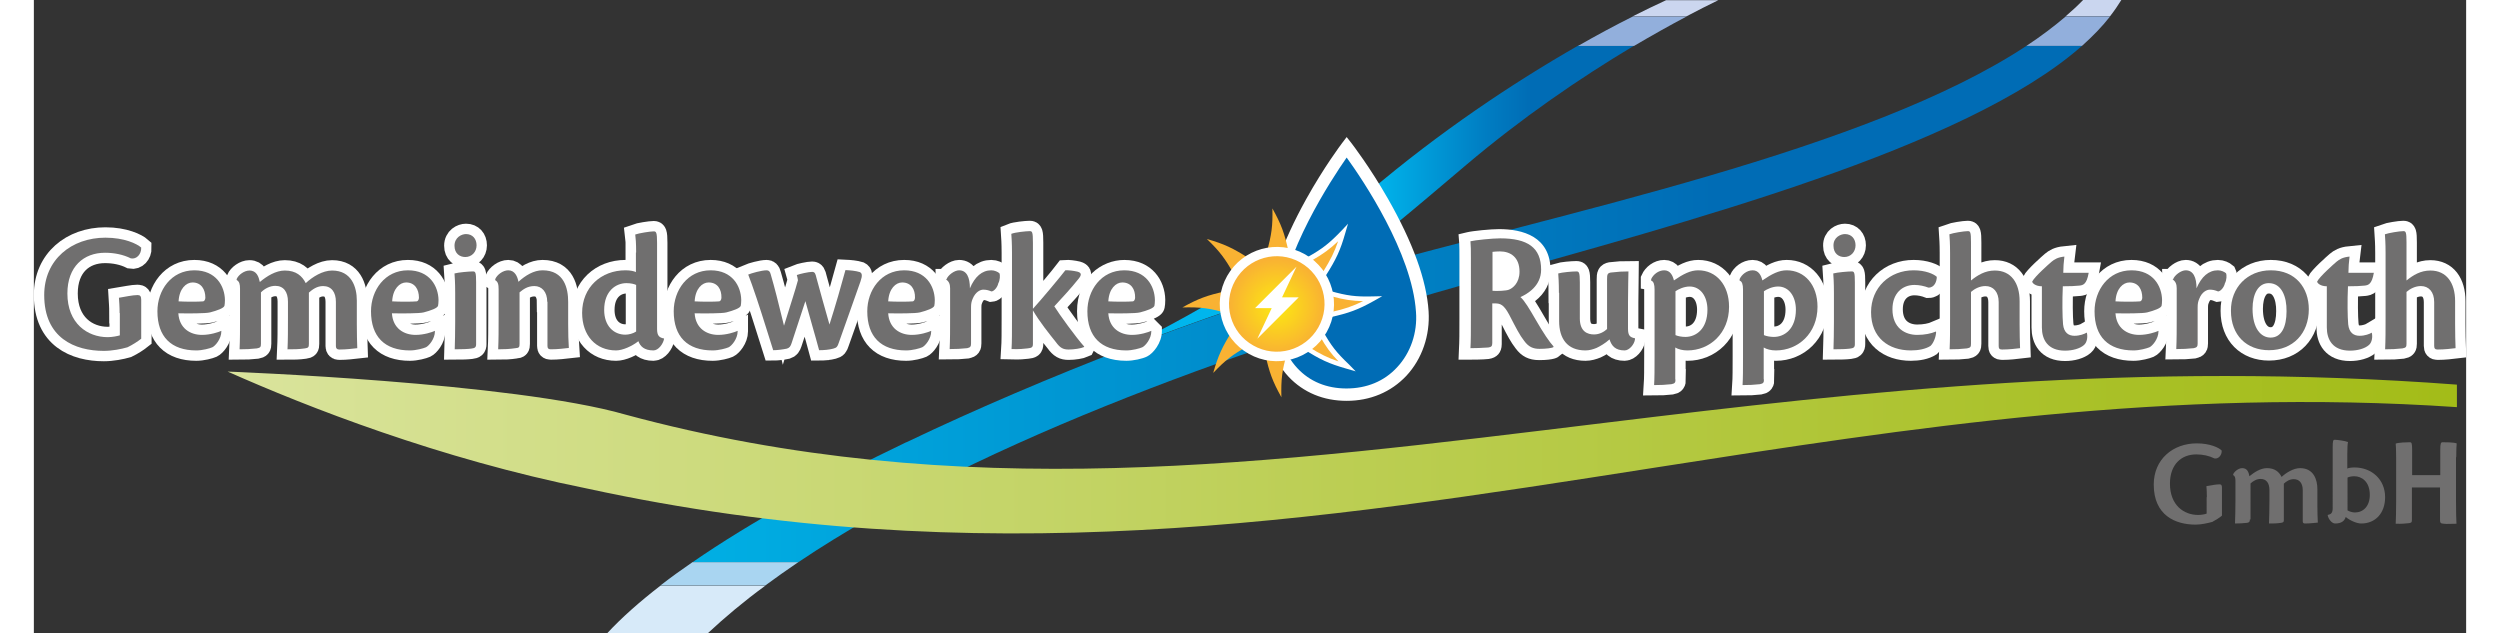 <?xml version="1.0" encoding="utf-8" standalone="no"?><!-- Generator: Adobe Illustrator 27.1.1, SVG Export Plug-In . SVG Version: 6.00 Build 0)  --><svg xmlns="http://www.w3.org/2000/svg" xmlns:xlink="http://www.w3.org/1999/xlink" height="38" id="Ebene_1" style="enable-background:new 0 0 1080.7 281.4;" version="1.1" viewBox="0 0 1080.7 281.4" width="150" x="0px" xml:space="preserve" y="0px">
<rect x="0" y="0" width="1080.7" height="281.4" fill="#333333" stroke="none"/>
<style type="text/css">
	.st0{fill:url(#SVGID_1_);}
	.st1{fill:url(#SVGID_00000179604305198702964570000010754908942289280393_);}
	.st2{fill:#92AFDC;}
	.st3{fill:#CBD6EF;}
	
		.st4{clip-path:url(#SVGID_00000168094442029551683900000011619321840172272563_);fill:url(#SVGID_00000003083151559978411950000012612740843367884948_);}
	.st5{fill:url(#SVGID_00000070119396589600976600000013023606677250300854_);}
	.st6{fill:#A9D5F1;}
	.st7{fill:#D7EAF9;}
	.st8{fill:#006CB5;}
	.st9{fill:#FFFFFF;}
	.st10{fill:#1E181A;}
	.st11{fill:none;stroke:#FFFFFF;stroke-width:9.217;}
	.st12{fill:#706F6F;}
	.st13{fill:url(#SVGID_00000157276146607861114380000013360146398406845337_);}
	.st14{fill:url(#SVGID_00000096055912887644798960000013554923177871741824_);}
	.st15{fill:#F9B233;}
</style>
<linearGradient gradientUnits="userSpaceOnUse" id="SVGID_1_" x1="485.038" x2="737.246" y1="87.523" y2="87.523">
	<stop offset="0" style="stop-color:#00B6ED"/>
	<stop offset="0.436" style="stop-color:#00B6ED"/>
	<stop offset="0.476" style="stop-color:#00AAE4"/>
	<stop offset="0.635" style="stop-color:#007DC2"/>
	<stop offset="0.715" style="stop-color:#006CB5"/>
	<stop offset="1" style="stop-color:#006CB5"/>
</linearGradient>
<path class="st0" d="M485,154.7c32-12.3,62.7-22.8,88.8-30.6c18.9-13.8,38.8-30.6,62.7-50.9c24.6-20.8,50.2-38.4,74.5-52.9h-24.9  C656.9,37,624.5,58.7,593.5,85C558.7,114.6,519.8,137.4,485,154.7z"/>
<linearGradient gradientUnits="userSpaceOnUse" id="SVGID_00000003081222326739122620000004487794628469809831_" x1="387.661" x2="387.757" y1="196.431" y2="196.431">
	<stop offset="0" style="stop-color:#00B6ED"/>
	<stop offset="0.436" style="stop-color:#00B6ED"/>
	<stop offset="0.476" style="stop-color:#00AAE4"/>
	<stop offset="0.635" style="stop-color:#007DC2"/>
	<stop offset="0.715" style="stop-color:#006CB5"/>
	<stop offset="1" style="stop-color:#006CB5"/>
</linearGradient>
<path d="M387.7,196.4  C387.7,196.4,387.7,196.4,387.7,196.4C387.7,196.5,387.7,196.4,387.7,196.4C387.7,196.4,387.7,196.4,387.7,196.4z" style="fill:url(#SVGID_00000003081222326739122620000004487794628469809831_);"/>
<path class="st2" d="M711,20.4L711,20.4h-24.9c8.4-4.8,16.6-9.2,24.4-13.1h23.9C726.8,11.3,719,15.7,711,20.4"/>
<path class="st3" d="M734.4,7.2L734.4,7.2h-23.9c5.1-2.6,10-4.9,14.7-7.1h23.2C743.8,2.3,739.2,4.7,734.4,7.2"/>
<g>
	<defs>
		<path d="M910.5,0c-2.4,2.5-5,4.9-7.7,7.2h19.7    c1.9-2.4,3.5-4.8,5-7.2H910.5z" id="SVGID_00000078040648119804040220000011886573890508678798_"/>
	</defs>
	<clipPath id="SVGID_00000175293577826412993130000003303409929219700152_">
		<use style="overflow:visible;" xlink:href="#SVGID_00000078040648119804040220000011886573890508678798_"/>
	</clipPath>
	
		<linearGradient gradientTransform="matrix(672.765 0 0 -672.765 9372.635 348918.844)" gradientUnits="userSpaceOnUse" id="SVGID_00000129179556914315726350000014581547179013532076_" x1="-13.554" x2="-12.552" y1="518.628" y2="518.628">
		<stop offset="0" style="stop-color:#D7EEFB"/>
		<stop offset="0.733" style="stop-color:#CAD6EF"/>
		<stop offset="1" style="stop-color:#CAD6EF"/>
	</linearGradient>
	
		<rect height="7.2" style="clip-path:url(#SVGID_00000175293577826412993130000003303409929219700152_);fill:url(#SVGID_00000129179556914315726350000014581547179013532076_);" width="24.7" x="902.8"/>
</g>
<path class="st2" d="M910,20.4h-24.7c6.4-4.2,12.2-8.6,17.5-13.1h19.7C919,11.8,914.8,16.1,910,20.4"/>
<linearGradient gradientUnits="userSpaceOnUse" id="SVGID_00000178185253110745921010000015065476295311573688_" x1="254.163" x2="927.052" y1="135.098" y2="135.098">
	<stop offset="0" style="stop-color:#00B5E8"/>
	<stop offset="0.733" style="stop-color:#006CB5"/>
	<stop offset="1" style="stop-color:#006CB5"/>
</linearGradient>
<path d="M910,20.4h-24.7  c-70.6,46.6-205.5,73.9-300.2,100.5c-3.6,1-7.4,2.1-11.3,3.3c-26.1,7.8-56.8,18.3-88.8,30.6c-32.2,12.4-65.7,26.6-97.3,41.7  c0,0,0,0-0.1,0c-35.7,17.1-68.9,35.3-95.1,53.4h47c82.2-55.4,208.6-98.9,300.7-124.8C734.7,98.5,858.1,66.1,910,20.4z" style="fill:url(#SVGID_00000178185253110745921010000015065476295311573688_);"/>
<path class="st6" d="M324.9,260.2h-46.6c4.5-3.5,9.2-6.9,14.3-10.4h47C334.5,253.3,329.6,256.7,324.9,260.2"/>
<path class="st7" d="M299.4,281.4h-44.7c6.4-6.9,14.4-14,23.6-21.1h46.6C315.6,267.1,307.1,274.2,299.4,281.4"/>
<path class="st8" d="M616.9,138.5c-2.3-32.4-33.6-73.1-33.6-73.1s-30.6,40.8-32.8,73.2c-1.3,18.5,10.8,36.9,32.8,36.9  C605.4,175.4,618.2,157,616.9,138.5"/>
<path class="st9" d="M583.3,178.1c-10.3,0-19.2-3.7-25.8-10.7c-7-7.5-10.6-18.1-9.8-29c1-13.8,6.9-30.6,17.6-49.9  c7.9-14.2,15.5-24.3,15.8-24.7l2.2-2.9l2.2,2.8c0.3,0.4,8.1,10.5,16.2,24.7c11,19.3,17.1,36,18,49.9c0.7,10.7-2.9,21.2-9.9,28.7  C603,174.2,593.8,178.1,583.3,178.1z M583.3,70c-6.9,9.9-28.3,42.5-30.2,68.7c-0.7,9.5,2.4,18.6,8.3,24.9c5.5,5.9,13,9,21.8,9  c9,0,16.8-3.2,22.5-9.4c6-6.4,9.1-15.4,8.4-24.6C612.4,112.4,590.4,79.8,583.3,70z"/>
<polygon class="st9" points="645.6,105.3 660.2,112.3 659.7,124.8 641.6,128 640.3,106.3 "/>
<path class="st10" d="M38.1,139.1c0-3.2-0.2-5-0.3-6.8c2.5-0.4,6.1-1.2,8.3-1.2c1.1,0,1.6,0.5,1.6,2.1v17.3c-1.5,1.2-4,2.8-6.1,3.8  c-2.7,0.8-6.8,1.6-10.5,1.6c-12.9,0-26.5-5.7-26.5-24.8c0-15.8,12.2-25.5,27.2-25.5c8.4,0,14,2.7,15.9,4.4c0.1,3-2.1,5.3-4.6,4.8  c-3.4-1.7-7.4-2.5-11.5-2.5c-9.4,0-16.7,6.1-16.7,18.1c0,13.3,8.9,19.4,17.9,19.4c2.1,0,4.4-0.5,5.4-0.8V139.1z"/>
<path class="st10" d="M83.3,147.2c0,3.4-2.7,6.5-4,7.1c-1.1,0.5-4.4,1.4-7.1,1.4c-11.2,0-17.3-6.1-17.3-17.4  c0-9.3,6.1-18.2,16.4-18.2c9.7,0,13.5,7.1,13.6,13.2c0,1.1-0.1,1.9-0.2,2.5c-0.2,1.1-3.3,2.2-6.4,3c-1.9,0.5-9.9,0.5-14.1,0.4  c0.4,6.7,5.3,9.6,10.5,9.6c3.7,0,7.3-1.2,8.6-1.8L83.3,147.2z M70.5,125.5c-2.8,0-5.9,2.7-6.2,8.4c3.1,0.2,9,0.2,10.9,0  c0.5,0,1-0.8,1-1.6C76.2,128.6,74.4,125.5,70.5,125.5L70.5,125.5z"/>
<path class="st10" d="M100.9,152.7c0,1.4-0.2,1.8-1.8,2.1c-2.6,0.3-5,0.4-7.7,0.4c0.2-4.1,0.2-8.7,0.2-14v-12.9  c0-2.1-0.3-3.2-1.5-3.9V124c0.8-1.9,3.4-3.8,5.7-3.8c3.2,0,4.1,2.8,4.6,5.1c3.1-2.6,7.1-5.1,11.1-5.1c5,0,7.7,2.4,9.3,5.6  c3-2.8,7.5-5.6,11.7-5.6c8.7,0,11,7.4,11,13.3v10.4c0,4,0.1,8.2,0.2,10.8c-1.8,0.2-4.8,0.6-8,0.6c-1,0-1.5-0.5-1.5-1.5v-19.7  c0-4.3-2-7-5.7-7c-2.7,0-4.7,1.5-6.3,2.9v22.8c0,1.4-0.2,1.8-1.8,2c-2.7,0.4-5,0.4-7.7,0.4c0.2-4.1,0.2-8.7,0.2-14v-7.2  c0-4.4-2-7-5.6-7c-2.5,0-4.8,1.3-6.4,2.9V152.7z"/>
<path class="st10" d="M178.2,147.2c0,3.4-2.7,6.5-4,7.1c-1.1,0.5-4.4,1.4-7.1,1.4c-11.2,0-17.3-6.1-17.3-17.4  c0-9.3,6.1-18.2,16.4-18.2c9.7,0,13.5,7.1,13.6,13.2c0,1.1-0.1,1.9-0.2,2.5c-0.2,1.1-3.3,2.2-6.4,3c-1.9,0.5-9.9,0.5-14.1,0.4  c0.4,6.7,5.3,9.6,10.5,9.6c3.7,0,7.3-1.2,8.6-1.8L178.2,147.2z M165.4,125.5c-2.8,0-5.9,2.7-6.2,8.4c3.1,0.2,9,0.2,10.9,0  c0.5,0,1-0.8,1-1.6C171.1,128.6,169.3,125.5,165.4,125.5L165.4,125.5z"/>
<path class="st10" d="M192,104c2.9,0,4.7,2.1,4.7,5c0,2.9-2.1,5.2-5,5.2c-2.4,0-4.8-1.5-4.8-5C186.9,105.5,190,104,192,104L192,104z   M196.5,152.9c0,1.4-0.5,1.8-2.2,2c-1.5,0.2-4.3,0.3-7.3,0.3c0.1-3.1,0.2-7.6,0.2-12v-13.1c0-4.7-0.2-7.1-0.3-8.6  c1.8-0.5,6.6-0.9,8.2-0.9c1.1,0,1.4,0.4,1.4,4.8V152.9z"/>
<path class="st10" d="M228.1,134.1c0-4.4-2.4-7-5.7-7c-3,0-4.9,1.4-6.6,2.8v22.9c0,1.4-0.2,1.8-1.8,1.9c-2.6,0.4-5,0.5-7.7,0.5  c0.2-4.1,0.2-8.7,0.2-14v-12.6c0-2.3-0.3-3.4-1.5-4.1V124c0.8-1.9,3.4-3.9,5.8-3.9c2.9,0,4.1,2.8,4.5,5.1c3.1-2.8,6.8-5.1,10.7-5.1  c9.7,0,11.4,8.1,11.4,14v9.7c0,4,0.1,8.2,0.3,10.8c-1.8,0.2-4.8,0.6-8,0.6c-1.1,0-1.5-0.5-1.5-1.5V134.1z"/>
<path class="st10" d="M267.6,112.2c0-4.4-0.2-6.4-0.4-8c1.6-0.6,6.7-1.4,8.2-1.4c1.1,0,1.5,0.4,1.5,5.1v38.3c0,3,1,3.8,3.1,4.2v0.2  c-0.4,2.2-2.5,5.1-4.7,5.1c-4.2,0-5.9-1.9-6.7-4.1c-2.8,2.2-7,4.1-9.9,4.1c-9,0-15.1-6.6-15.1-16.7c0-11.3,8.4-18.9,19.3-18.9  c2.1,0,3.9,0.4,4.6,0.8V112.2z M267.6,126.6c-0.8-0.4-2.4-0.8-4.3-0.8c-4.6,0-9.9,3.4-9.9,11.9c0,7.2,4.3,11,9.4,11  c1.5,0,3.5-0.5,4.8-1.4V126.6z"/>
<path class="st10" d="M312.7,147.2c0,3.4-2.7,6.5-4,7.1c-1.1,0.5-4.4,1.4-7.1,1.4c-11.2,0-17.3-6.1-17.3-17.4  c0-9.3,6.1-18.2,16.4-18.2c9.7,0,13.5,7.1,13.6,13.2c0,1.1-0.1,1.9-0.2,2.5c-0.2,1.1-3.3,2.2-6.4,3c-1.9,0.5-9.9,0.5-14.1,0.4  c0.4,6.7,5.3,9.6,10.5,9.6c3.7,0,7.3-1.2,8.6-1.8L312.7,147.2z M299.8,125.5c-2.8,0-5.9,2.7-6.2,8.4c3.1,0.2,9,0.2,10.9,0  c0.5,0,1-0.8,1-1.6C305.6,128.6,303.8,125.5,299.8,125.5L299.8,125.5z"/>
<path class="st10" d="M325.6,120.1c0.9,0,1.5,0.5,1.8,1.8c1.7,5.8,3.3,12.1,5.9,22.8c3.6-11.7,4.8-15,6.2-20.2  c-0.1-0.7-0.3-1.6-0.5-2.3c1.2-0.5,5.3-1.4,6.8-1.4c1.2,0,1.5,0.8,1.9,2.6c1.4,5.3,3.8,13.7,5.8,20.8c2.6-8.1,5.4-17.9,7.1-24.2  c2.1,0.1,4.5,0.3,6.4,0.9c1,0.5,1.2,1.5,0.3,4.1c-3.2,9.3-6.4,17.9-9.7,27.4c-0.5,1.5-0.8,2.1-2.4,2.5c-1.8,0.5-4.2,0.7-6.3,0.7  c-2-7.5-3.8-13.3-6.1-21.8c-1.6,5.1-4,12-6.1,18.6c-0.5,1.5-0.9,2.1-2.1,2.5c-1.9,0.4-4.3,0.7-6.1,0.7c-2-6.2-4.4-14.2-7.3-22.9  c-1.7-5.1-2.8-8.1-3.8-10.7C318.8,121.4,323.3,120.1,325.6,120.1L325.6,120.1z"/>
<path class="st10" d="M398.7,147.2c0,3.4-2.7,6.5-4,7.1c-1.1,0.5-4.4,1.4-7.1,1.4c-11.2,0-17.3-6.1-17.3-17.4  c0-9.3,6.1-18.2,16.4-18.2c9.7,0,13.5,7.1,13.6,13.2c0,1.1-0.1,1.9-0.2,2.5c-0.2,1.1-3.3,2.2-6.4,3c-1.9,0.5-9.9,0.5-14.1,0.4  c0.4,6.7,5.3,9.6,10.5,9.6c3.7,0,7.3-1.2,8.6-1.8L398.7,147.2z M385.8,125.5c-2.8,0-5.9,2.7-6.2,8.4c3.1,0.2,9,0.2,10.9,0  c0.5,0,1-0.8,1-1.6C391.6,128.6,389.8,125.5,385.8,125.5L385.8,125.5z"/>
<path class="st10" d="M405.5,124.1c0.6-1.8,3.5-4,5.6-4c3.4,0,4.8,3.2,4.8,8c2.2-5.2,5.4-8,9.5-8c1.5,0,2.9,0.7,3.6,1.3  c0.4,0.8,0.3,3.1-0.5,4.5c-0.3,1.6-1.8,3.5-3,3.6c-1.5-0.6-2.4-0.8-3.7-0.8c-1.2,0-3.4,0.9-4.7,4.1c-0.5,1.2-0.7,2.1-0.7,3.8v16  c0,1.2-0.2,1.8-1.7,2.1c-2.7,0.3-5.1,0.4-7.8,0.4c0.2-4.1,0.2-8.7,0.2-14v-13c0-1.8-0.5-3.1-1.8-3.9V124.1z"/>
<path class="st10" d="M444,137.1c3.5-3.8,12.5-14.6,14.3-17c1.3-0.1,3.7,0.2,5.4,0.6c1.8,0.5,2,1.4,0.3,3.4c-3.1,3.9-6.9,8-10.6,12  c2.1,3.4,9.6,13.8,13.3,17.9l-0.1,0.2c-1.3,0.6-4.4,1.1-6.8,1.1c-2.5,0-3.8-0.7-5.7-3.3c-2.8-3.5-7.4-9.2-10.2-14.1v14.9  c0,1.5-0.5,1.8-2.4,2c-1.9,0.2-3.3,0.4-7.1,0.3c0.2-3.1,0.2-7.7,0.2-14v-28.7c0-4.6-0.2-6.9-0.3-8.5c1.7-0.7,6.6-1.2,8.2-1.2  c1.1,0,1.4,0.4,1.4,5.1V137.1z"/>
<path class="st10" d="M496.5,147.2c0,3.4-2.7,6.5-4,7.1c-1.1,0.5-4.4,1.4-7.1,1.4c-11.2,0-17.3-6.1-17.3-17.4  c0-9.3,6.1-18.2,16.4-18.2c9.7,0,13.5,7.1,13.6,13.2c0,1.1-0.1,1.9-0.2,2.5c-0.2,1.1-3.3,2.2-6.4,3c-1.9,0.5-9.9,0.5-14.1,0.4  c0.4,6.7,5.3,9.6,10.5,9.6c3.7,0,7.3-1.2,8.6-1.8L496.5,147.2z"/>
<path class="st10" d="M483.6,125.5c-2.8,0-5.9,2.7-6.2,8.4c3.1,0.2,9,0.2,10.9,0c0.5,0,1-0.8,1-1.6  C489.4,128.6,487.6,125.5,483.6,125.5L483.6,125.5z"/>
<path class="st10" d="M677.6,130.1c0-4.8-0.2-7.1-0.3-8.6c1.7-0.5,6.1-0.9,8.1-0.9c1.1,0,1.5,0.4,1.5,4.8v16.1  c0,5.9,3.5,7.1,6.3,7.1c2.5,0,4.5-1.2,5.8-2.4v-22.1c0-2.2,0.2-2.7,1.6-3c3.4-0.4,5.3-0.5,7.9-0.5c0,1.6-0.2,7.1-0.2,13.8v11.7  c0,3.1,1,3.8,3.1,4.2v0.5c-0.3,2.3-2.6,4.9-4.6,4.9c-4.1,0-5.8-2-6.7-4.9c-2,1.8-4.3,3.1-5.8,3.8c-1.5,0.6-3.1,1.1-4.9,1.1  c-8.2,0-11.7-5.4-11.7-13V130.1z"/>
<path class="st10" d="M729.4,168.6c0,1.3-0.2,1.8-1.8,2.1c-2.6,0.3-4.9,0.4-7.7,0.4c0.2-3,0.2-7.3,0.2-12.5v-30.1  c0-2-0.4-3.5-1.5-3.8V124c0.9-2,3.2-3.9,5.8-3.9c2.7,0,3.8,2.4,4.3,4.5c4.2-2.9,7.4-4.5,10.8-4.5c8,0,13.7,6.5,13.7,16.2  c0,11.8-8.6,19.4-18.5,19.4c-2.1,0-4.1-0.5-5.4-1.3V168.6z M729.4,148.9c1.1,0.5,2.9,0.8,4.4,0.8c4.8,0,9.8-3.6,9.8-12.1  c0-5.9-3.1-10.3-7.9-10.3c-2.5,0-5,1.2-6.3,2.1V148.9z"/>
<path class="st10" d="M768.7,168.6c0,1.3-0.2,1.8-1.8,2.1c-2.6,0.3-4.9,0.4-7.7,0.4c0.2-3,0.2-7.3,0.2-12.5v-30.1  c0-2-0.4-3.5-1.5-3.8V124c0.9-2,3.2-3.9,5.8-3.9c2.7,0,3.8,2.4,4.3,4.5c4.2-2.9,7.4-4.5,10.8-4.5c8,0,13.7,6.5,13.7,16.2  c0,11.8-8.6,19.4-18.5,19.4c-2.1,0-4.1-0.5-5.4-1.3V168.6z M768.7,148.9c1.1,0.5,2.9,0.8,4.4,0.8c4.8,0,9.8-3.6,9.8-12.1  c0-5.9-3.1-10.3-7.9-10.3c-2.5,0-5,1.2-6.3,2.1V148.9z"/>
<path class="st10" d="M804.7,104c2.9,0,4.7,2.1,4.7,5c0,2.9-2.1,5.2-5,5.2c-2.4,0-4.8-1.5-4.8-5C799.5,105.5,802.7,104,804.7,104  L804.7,104z M809.1,152.9c0,1.4-0.5,1.8-2.2,2c-1.5,0.2-4.3,0.3-7.3,0.3c0.1-3.1,0.2-7.6,0.2-12v-13.1c0-4.7-0.2-7.1-0.3-8.6  c1.8-0.5,6.6-0.9,8.2-0.9c1.1,0,1.4,0.4,1.4,4.8V152.9z"/>
<path class="st10" d="M845.2,147.6c-0.1,2.2-1.2,4.9-2.5,6.1c-2.2,1.4-5.4,2-8.7,2c-10,0-17.7-5.7-17.7-17c0-11,8.3-18.6,18.9-18.6  c5.2,0,8.9,1.6,10.3,2.9c0,2-1,4.8-3.7,4.8c-1.8-0.7-4.1-1.2-6.2-1.2c-5.5,0-9.8,3.8-9.8,10.8c0,8.4,5.7,11.4,11,11.4  c3.3,0,6.2-0.6,8.3-1.5L845.2,147.6z"/>
<path class="st10" d="M860.6,124.7c3.1-2.5,6.4-4.5,10.7-4.5c7.2,0,11,5.5,11,13.6V144c0,3.9,0.1,8.1,0.2,10.7  c-1.7,0.2-4.8,0.6-8,0.6c-1.2,0-1.5-0.5-1.5-1.6v-19.5c0-4.5-2.4-7.1-5.9-7.1c-2.5,0-4.8,1.2-6.4,2.6v23c0,1.4-0.2,1.8-1.8,2.1  c-2.6,0.3-5,0.4-7.7,0.4c0.2-4.1,0.2-8.7,0.2-13.9v-28.9c0-4.6-0.2-6.7-0.3-8.3c1.6-0.6,6.5-1.4,8.2-1.4c1.1,0,1.4,0.4,1.4,5.1  V124.7z"/>
<path class="st10" d="M912.2,147.9c0.4,1.8,0.1,4.2-1.3,5.4c-1.8,1.6-5.1,2.5-8.4,2.5c-7.8,0-10.3-5-10.3-10.3v-18.3  c-2.8,0-4.3-1.4-4.3-2.1c1.1-2.2,7.3-7.7,8.6-8.8c1.3-1.1,2.8-2,5.7-2.3c-0.3,2.3-0.5,5.1-0.5,7.2h11.3c-0.9,5.3-2.6,5.5-4.1,5.7  c-1.8,0.2-4.2,0.3-7.4,0.3c-0.3,6.3-0.2,13.7,0.1,16.9c0.4,3.8,2.5,5.1,5.1,5.1c2.3,0,4.4-0.8,5.4-1.4L912.2,147.9z"/>
<path class="st10" d="M944,147.2c0,3.4-2.7,6.5-4,7.1c-1.2,0.5-4.4,1.4-7.1,1.4c-11.2,0-17.3-6.1-17.3-17.4  c0-9.3,6.1-18.2,16.4-18.2c9.7,0,13.5,7.1,13.6,13.2c0,1.1-0.1,1.9-0.2,2.5c-0.2,1.1-3.3,2.2-6.4,3c-1.9,0.5-9.9,0.5-14.1,0.4  c0.4,6.7,5.3,9.6,10.5,9.6c3.7,0,7.3-1.2,8.6-1.8L944,147.2z M931.1,125.5c-2.8,0-5.9,2.7-6.2,8.4c3.1,0.2,9,0.2,10.9,0  c0.5,0,1-0.8,1-1.6C936.8,128.6,935.1,125.5,931.1,125.5L931.1,125.5z"/>
<path class="st10" d="M950.5,124.1c0.6-1.8,3.5-4,5.6-4c3.4,0,4.8,3.2,4.8,8c2.2-5.2,5.4-8,9.5-8c1.5,0,2.9,0.7,3.6,1.3  c0.4,0.8,0.3,3.1-0.5,4.5c-0.3,1.6-1.8,3.5-3,3.6c-1.5-0.6-2.4-0.8-3.7-0.8c-1.2,0-3.5,0.9-4.7,4.1c-0.5,1.2-0.7,2.1-0.7,3.8v16  c0,1.2-0.2,1.8-1.7,2.1c-2.7,0.3-5.1,0.4-7.8,0.4c0.2-4.1,0.2-8.7,0.2-14v-13c0-1.8-0.5-3.1-1.8-3.9V124.1z"/>
<path class="st10" d="M993.9,120.1c11,0,16.9,7.8,16.9,17.3c0,10.7-7,18.2-17.7,18.2c-9.9,0-16.9-6.6-16.9-17.5  C976.1,127.8,983.5,120.1,993.9,120.1L993.9,120.1z M993,125.8c-4.7,0-7.2,4.8-7.2,11.4c0,8.7,3.7,12.8,8,12.8  c4.8,0,7.1-4.7,7.1-11.7C1001,131.8,998.7,125.8,993,125.8L993,125.8z"/>
<path class="st10" d="M1038.8,147.9c0.4,1.8,0.1,4.2-1.3,5.4c-1.8,1.6-5.1,2.5-8.4,2.5c-7.8,0-10.3-5-10.3-10.3v-18.3  c-2.8,0-4.3-1.4-4.3-2.1c1.1-2.2,7.3-7.7,8.6-8.8c1.3-1.1,2.8-2,5.8-2.3c-0.3,2.3-0.5,5.1-0.5,7.2h11.3c-0.9,5.3-2.6,5.5-4.1,5.7  c-1.8,0.2-4.2,0.3-7.4,0.3c-0.3,6.3-0.2,13.7,0.1,16.9c0.4,3.8,2.5,5.1,5.1,5.1c2.3,0,4.4-0.8,5.4-1.4L1038.8,147.9z"/>
<path class="st10" d="M1054.1,124.7c3.1-2.5,6.4-4.5,10.7-4.5c7.2,0,11,5.5,11,13.6V144c0,3.9,0.1,8.1,0.2,10.7  c-1.7,0.2-4.8,0.6-8,0.6c-1.1,0-1.5-0.5-1.5-1.6v-19.5c0-4.5-2.4-7.1-5.9-7.1c-2.5,0-4.8,1.2-6.4,2.6v23c0,1.4-0.2,1.8-1.8,2.1  c-2.6,0.3-5,0.4-7.7,0.4c0.2-4.1,0.2-8.7,0.2-13.9v-28.9c0-4.6-0.2-6.7-0.3-8.3c1.6-0.6,6.5-1.4,8.2-1.4c1.1,0,1.4,0.4,1.4,5.1  V124.7z"/>
<path class="st11" d="M38.1,139.1c0-3.2-0.2-5-0.3-6.8c2.5-0.4,6.1-1.2,8.3-1.2c1.1,0,1.6,0.5,1.6,2.1v17.3c-1.5,1.2-4,2.8-6.1,3.8  c-2.7,0.8-6.8,1.6-10.5,1.6c-12.9,0-26.5-5.7-26.5-24.8c0-15.8,12.2-25.5,27.2-25.5c8.4,0,14,2.7,15.9,4.4c0.1,3-2.1,5.3-4.6,4.8  c-3.4-1.7-7.4-2.5-11.5-2.5c-9.4,0-16.7,6.1-16.7,18.1c0,13.3,8.9,19.4,17.9,19.4c2.1,0,4.4-0.5,5.4-0.8V139.1z"/>
<path class="st11" d="M83.3,147.2c0,3.4-2.7,6.5-4,7.1c-1.1,0.5-4.4,1.4-7.1,1.4c-11.2,0-17.3-6.1-17.3-17.4  c0-9.3,6.1-18.2,16.4-18.2c9.7,0,13.5,7.1,13.6,13.2c0,1.1-0.1,1.9-0.2,2.5c-0.2,1.1-3.3,2.2-6.4,3c-1.9,0.5-9.9,0.5-14.1,0.4  c0.4,6.7,5.3,9.6,10.5,9.6c3.7,0,7.3-1.2,8.6-1.8L83.3,147.2z M70.5,125.5c-2.8,0-5.9,2.7-6.2,8.4c3.1,0.2,9,0.2,10.9,0  c0.5,0,1-0.8,1-1.6C76.2,128.6,74.4,125.5,70.5,125.5L70.5,125.5z"/>
<path class="st11" d="M100.9,152.7c0,1.4-0.2,1.8-1.8,2.1c-2.6,0.3-5,0.4-7.7,0.4c0.2-4.1,0.2-8.7,0.2-14v-12.9  c0-2.1-0.3-3.2-1.5-3.9V124c0.8-1.9,3.4-3.8,5.7-3.8c3.2,0,4.1,2.8,4.6,5.1c3.1-2.6,7.1-5.1,11.1-5.1c5,0,7.7,2.4,9.3,5.6  c3-2.8,7.5-5.6,11.7-5.6c8.7,0,11,7.4,11,13.3v10.4c0,4,0.1,8.2,0.2,10.8c-1.8,0.2-4.8,0.6-8,0.6c-1,0-1.5-0.5-1.5-1.5v-19.7  c0-4.3-2-7-5.7-7c-2.7,0-4.7,1.5-6.3,2.9v22.8c0,1.4-0.2,1.8-1.8,2c-2.7,0.4-5,0.4-7.7,0.4c0.2-4.1,0.2-8.7,0.2-14v-7.2  c0-4.4-2-7-5.6-7c-2.5,0-4.8,1.3-6.4,2.9V152.7z"/>
<path class="st11" d="M178.2,147.2c0,3.4-2.7,6.5-4,7.1c-1.1,0.5-4.4,1.4-7.1,1.4c-11.2,0-17.3-6.1-17.3-17.4  c0-9.3,6.1-18.2,16.4-18.2c9.7,0,13.5,7.1,13.6,13.2c0,1.1-0.1,1.9-0.2,2.5c-0.2,1.1-3.3,2.2-6.4,3c-1.9,0.5-9.9,0.5-14.1,0.4  c0.4,6.7,5.3,9.6,10.5,9.6c3.7,0,7.3-1.2,8.6-1.8L178.2,147.2z M165.4,125.5c-2.8,0-5.9,2.7-6.2,8.4c3.1,0.2,9,0.2,10.9,0  c0.5,0,1-0.8,1-1.6C171.1,128.6,169.3,125.5,165.4,125.5L165.4,125.5z"/>
<path class="st11" d="M192,104c2.9,0,4.7,2.1,4.7,5c0,2.9-2.1,5.2-5,5.2c-2.4,0-4.8-1.5-4.8-5C186.9,105.5,190,104,192,104L192,104z   M196.5,152.9c0,1.4-0.5,1.8-2.2,2c-1.5,0.2-4.3,0.3-7.3,0.3c0.1-3.1,0.2-7.6,0.2-12v-13.1c0-4.7-0.2-7.1-0.3-8.6  c1.8-0.5,6.6-0.9,8.2-0.9c1.1,0,1.4,0.4,1.4,4.8V152.9z"/>
<path class="st11" d="M228.1,134.1c0-4.4-2.4-7-5.7-7c-3,0-4.9,1.4-6.6,2.8v22.9c0,1.4-0.2,1.8-1.8,1.9c-2.6,0.4-5,0.5-7.7,0.5  c0.2-4.1,0.2-8.7,0.2-14v-12.6c0-2.3-0.3-3.4-1.5-4.1V124c0.8-1.9,3.4-3.9,5.8-3.9c2.9,0,4.1,2.8,4.5,5.1c3.1-2.8,6.8-5.1,10.7-5.1  c9.7,0,11.4,8.1,11.4,14v9.7c0,4,0.1,8.2,0.3,10.8c-1.8,0.2-4.8,0.6-8,0.6c-1.1,0-1.5-0.5-1.5-1.5V134.1z"/>
<path class="st11" d="M267.6,112.2c0-4.4-0.2-6.4-0.4-8c1.6-0.6,6.7-1.4,8.2-1.4c1.1,0,1.5,0.4,1.5,5.1v38.3c0,3,1,3.8,3.1,4.2v0.2  c-0.4,2.2-2.5,5.1-4.7,5.1c-4.2,0-5.9-1.9-6.7-4.1c-2.8,2.2-7,4.1-9.9,4.1c-9,0-15.1-6.6-15.1-16.7c0-11.3,8.4-18.9,19.3-18.9  c2.1,0,3.9,0.4,4.6,0.8V112.2z M267.6,126.6c-0.8-0.4-2.4-0.8-4.3-0.8c-4.6,0-9.9,3.4-9.9,11.9c0,7.2,4.3,11,9.4,11  c1.5,0,3.5-0.5,4.8-1.4V126.6z"/>
<path class="st11" d="M312.7,147.2c0,3.4-2.7,6.5-4,7.1c-1.1,0.5-4.4,1.4-7.1,1.4c-11.2,0-17.3-6.1-17.3-17.4  c0-9.3,6.1-18.2,16.4-18.2c9.7,0,13.5,7.1,13.6,13.2c0,1.1-0.1,1.9-0.2,2.5c-0.2,1.1-3.3,2.2-6.4,3c-1.9,0.5-9.9,0.5-14.1,0.4  c0.4,6.7,5.3,9.6,10.5,9.6c3.7,0,7.3-1.2,8.6-1.8L312.7,147.2z M299.8,125.5c-2.8,0-5.9,2.7-6.2,8.4c3.1,0.2,9,0.2,10.9,0  c0.5,0,1-0.8,1-1.6C305.6,128.6,303.8,125.5,299.8,125.5L299.8,125.5z"/>
<path class="st11" d="M325.6,120.1c0.9,0,1.5,0.5,1.8,1.8c1.7,5.8,3.3,12.1,5.9,22.8c3.6-11.7,4.8-15,6.2-20.2  c-0.1-0.7-0.3-1.6-0.5-2.3c1.2-0.5,5.3-1.4,6.8-1.4c1.2,0,1.5,0.8,1.9,2.6c1.4,5.3,3.8,13.7,5.8,20.8c2.6-8.1,5.4-17.9,7.1-24.2  c2.1,0.1,4.5,0.3,6.4,0.9c1,0.5,1.2,1.5,0.3,4.1c-3.2,9.3-6.4,17.9-9.7,27.4c-0.5,1.5-0.8,2.1-2.4,2.5c-1.8,0.5-4.2,0.7-6.3,0.7  c-2-7.5-3.8-13.3-6.1-21.8c-1.6,5.1-4,12-6.1,18.6c-0.5,1.5-0.9,2.1-2.1,2.5c-1.9,0.4-4.3,0.7-6.1,0.7c-2-6.2-4.4-14.2-7.3-22.9  c-1.7-5.1-2.8-8.1-3.8-10.7C318.8,121.4,323.3,120.1,325.6,120.1L325.6,120.1z"/>
<path class="st11" d="M398.7,147.2c0,3.4-2.7,6.5-4,7.1c-1.1,0.5-4.4,1.4-7.1,1.4c-11.2,0-17.3-6.1-17.3-17.4  c0-9.3,6.1-18.2,16.4-18.2c9.7,0,13.5,7.1,13.6,13.2c0,1.1-0.1,1.9-0.2,2.5c-0.2,1.1-3.3,2.2-6.4,3c-1.9,0.5-9.9,0.5-14.1,0.4  c0.4,6.7,5.3,9.6,10.5,9.6c3.7,0,7.3-1.2,8.6-1.8L398.7,147.2z M385.8,125.5c-2.8,0-5.9,2.7-6.2,8.4c3.1,0.2,9,0.2,10.9,0  c0.5,0,1-0.8,1-1.6C391.6,128.6,389.8,125.5,385.8,125.5L385.8,125.5z"/>
<path class="st11" d="M405.5,124.1c0.6-1.8,3.5-4,5.6-4c3.4,0,4.8,3.2,4.8,8c2.2-5.2,5.4-8,9.5-8c1.5,0,2.9,0.7,3.6,1.3  c0.4,0.8,0.3,3.1-0.5,4.5c-0.3,1.6-1.8,3.5-3,3.6c-1.5-0.6-2.4-0.8-3.7-0.8c-1.2,0-3.4,0.9-4.7,4.1c-0.5,1.2-0.7,2.1-0.7,3.8v16  c0,1.2-0.2,1.8-1.7,2.1c-2.7,0.3-5.1,0.4-7.8,0.4c0.2-4.1,0.2-8.7,0.2-14v-13c0-1.8-0.5-3.1-1.8-3.9V124.1z"/>
<path class="st11" d="M444,137.1c3.5-3.8,12.5-14.6,14.3-17c1.3-0.1,3.7,0.2,5.4,0.6c1.8,0.5,2,1.4,0.3,3.4c-3.1,3.9-6.9,8-10.6,12  c2.1,3.4,9.6,13.8,13.3,17.9l-0.1,0.2c-1.3,0.6-4.4,1.1-6.8,1.1c-2.5,0-3.8-0.7-5.7-3.3c-2.8-3.5-7.4-9.2-10.2-14.1v14.9  c0,1.5-0.5,1.8-2.4,2c-1.9,0.2-3.3,0.4-7.1,0.3c0.2-3.1,0.2-7.7,0.2-14v-28.7c0-4.6-0.2-6.9-0.3-8.5c1.7-0.7,6.6-1.2,8.2-1.2  c1.1,0,1.4,0.4,1.4,5.1V137.1z"/>
<path class="st9" d="M485.4,160.3c-13.7,0-21.9-8.2-21.9-22c0-14.8,10.8-22.8,21-22.8c12.3,0,18.1,9.2,18.2,17.7  c0,1.5-0.1,2.6-0.3,3.6c-0.5,2.3-2.2,3.7-4.8,4.8l3.6,3.6v1.9c0,5.3-3.9,10-6.6,11.3C492.6,159.4,488.6,160.3,485.4,160.3z   M472.8,141.1c0.3,2.7,1.2,4.9,2.6,6.4C474.1,145.8,473.2,143.6,472.8,141.1z M485.3,143.9c0.7,0.2,1.5,0.3,2.5,0.3  c2.9,0,5.9-1,6.6-1.3l0.3-0.2c-0.7,0.2-1.5,0.4-2.3,0.6C491,143.7,488.2,143.8,485.3,143.9z M473.1,134.5l4.3,0.2  c1.2,0,2.8,0.1,4.4,0.1c5,0,7.9-0.2,8.5-0.3c1.5-0.4,2.5-0.7,3.1-0.9c0,0,0-0.1,0-0.1c0-2-0.7-8.6-9-8.6  C478.2,124.7,474.4,129.2,473.1,134.5z"/>
<path class="st9" d="M482.8,138.7C482.7,138.7,482.7,138.7,482.8,138.7c-1.6,0-3.9,0-5.7-0.2l-4.5-0.3l0.2-4.5  c0.5-8.8,5.9-12.8,10.8-12.8c2.9,0,5.4,1,7.2,2.9c2,2.1,3.1,5.2,3.1,8.7c0,3.3-2.3,6-5.3,6.1C487.4,138.6,485.1,138.7,482.8,138.7z"/>
<path class="st9" d="M668.8,160c-4.5,0-7.8-1.6-10.5-5.3c-2-2.6-3.6-5.5-6.1-10.5v8.7c0,3.7-2.1,6.1-5.8,6.6  c-2.6,0.3-7.3,0.3-8.4,0.3H633l0.2-4.8c0.2-3,0.2-7.5,0.2-13.8v-25.7c0-3.8,0-5.5-0.1-7.5l-0.3-3.9l3.8-0.9  c2.4-0.6,10.5-1.4,14.2-1.4c10.4,0,22.9,3.2,22.9,18.5c0,5.4-2.4,10-6.9,13.5c1.2,1.8,2.4,3.9,3.8,6.3c3.1,5.4,5.5,9.1,7.4,11.1  l1.2,1.3v4.4l-1.8,1.4C677.1,158.8,675.5,160,668.8,160z M642.7,111.7c0,1.1,0,2.3,0,3.9v25.7c0,3.7,0,6.7-0.1,9.3  c0.1,0,0.2,0,0.3,0l0-38.9C642.9,111.6,642.8,111.7,642.7,111.7z M661.4,142c1.7,3.3,2.8,5.3,4.2,7.1c-0.8-1.3-1.7-2.8-2.6-4.4  C662.6,144.1,662,143.1,661.4,142z M652.1,116.8v8.3c0.4,0,0.8-0.1,1-0.1l0.1-0.1c0.1,0,1.7-0.7,1.7-3.7  C655,118.5,654.1,117.2,652.1,116.8z M662.2,113.5c1.2,2.1,1.9,4.7,1.9,7.6c0,0.8-0.1,1.6-0.2,2.4c0.5-1,0.8-2.1,0.8-3.2  C664.8,117.8,664.5,115.3,662.2,113.5z"/>
<path class="st11" d="M677.6,130.1c0-4.8-0.2-7.1-0.3-8.6c1.7-0.5,6.1-0.9,8.1-0.9c1.1,0,1.5,0.4,1.5,4.8v16.1  c0,5.9,3.5,7.1,6.3,7.1c2.5,0,4.5-1.2,5.8-2.4v-22.1c0-2.2,0.2-2.7,1.6-3c3.4-0.4,5.3-0.5,7.9-0.5c0,1.6-0.2,7.1-0.2,13.8v11.7  c0,3.1,1,3.8,3.1,4.2v0.5c-0.3,2.3-2.6,4.9-4.6,4.9c-4.1,0-5.8-2-6.7-4.9c-2,1.8-4.3,3.1-5.8,3.8c-1.5,0.6-3.1,1.1-4.9,1.1  c-8.2,0-11.7-5.4-11.7-13V130.1z"/>
<path class="st11" d="M729.4,168.6c0,1.3-0.2,1.8-1.8,2.1c-2.6,0.3-4.9,0.4-7.7,0.4c0.2-3,0.2-7.3,0.2-12.5v-30.1  c0-2-0.4-3.5-1.5-3.8V124c0.9-2,3.2-3.9,5.8-3.9c2.7,0,3.8,2.4,4.3,4.5c4.2-2.9,7.4-4.5,10.8-4.5c8,0,13.7,6.5,13.7,16.2  c0,11.8-8.6,19.4-18.5,19.4c-2.1,0-4.1-0.5-5.4-1.3V168.6z M729.4,148.9c1.1,0.5,2.9,0.8,4.4,0.8c4.8,0,9.8-3.6,9.8-12.1  c0-5.9-3.1-10.3-7.9-10.3c-2.5,0-5,1.2-6.3,2.1V148.9z"/>
<path class="st11" d="M768.7,168.6c0,1.3-0.2,1.8-1.8,2.1c-2.6,0.3-4.9,0.4-7.7,0.4c0.2-3,0.2-7.3,0.2-12.5v-30.1  c0-2-0.4-3.5-1.5-3.8V124c0.9-2,3.2-3.9,5.8-3.9c2.7,0,3.8,2.4,4.3,4.5c4.2-2.9,7.4-4.5,10.8-4.5c8,0,13.7,6.5,13.7,16.2  c0,11.8-8.6,19.4-18.5,19.4c-2.1,0-4.1-0.5-5.4-1.3V168.6z M768.7,148.9c1.1,0.5,2.9,0.8,4.4,0.8c4.8,0,9.8-3.6,9.8-12.1  c0-5.9-3.1-10.3-7.9-10.3c-2.5,0-5,1.2-6.3,2.1V148.9z"/>
<path class="st11" d="M804.7,104c2.9,0,4.7,2.1,4.7,5c0,2.9-2.1,5.2-5,5.2c-2.4,0-4.8-1.5-4.8-5C799.5,105.5,802.7,104,804.7,104  L804.7,104z M809.1,152.9c0,1.4-0.5,1.8-2.2,2c-1.5,0.2-4.3,0.3-7.3,0.3c0.1-3.1,0.2-7.6,0.2-12v-13.1c0-4.7-0.2-7.1-0.3-8.6  c1.8-0.5,6.6-0.9,8.2-0.9c1.1,0,1.4,0.4,1.4,4.8V152.9z"/>
<path class="st11" d="M845.2,147.6c-0.1,2.2-1.2,4.9-2.5,6.1c-2.2,1.4-5.4,2-8.7,2c-10,0-17.7-5.7-17.7-17c0-11,8.3-18.6,18.9-18.6  c5.2,0,8.9,1.6,10.3,2.9c0,2-1,4.8-3.7,4.8c-1.8-0.7-4.1-1.2-6.2-1.2c-5.5,0-9.8,3.8-9.8,10.8c0,8.4,5.7,11.4,11,11.4  c3.3,0,6.2-0.6,8.3-1.5L845.2,147.6z"/>
<path class="st11" d="M860.6,124.7c3.1-2.5,6.4-4.5,10.7-4.5c7.2,0,11,5.5,11,13.6V144c0,3.9,0.1,8.1,0.2,10.7  c-1.7,0.2-4.8,0.6-8,0.6c-1.2,0-1.5-0.5-1.5-1.6v-19.5c0-4.5-2.4-7.1-5.9-7.1c-2.5,0-4.8,1.2-6.4,2.6v23c0,1.4-0.2,1.8-1.8,2.1  c-2.6,0.3-5,0.4-7.7,0.4c0.2-4.1,0.2-8.7,0.2-13.9v-28.9c0-4.6-0.2-6.7-0.3-8.3c1.6-0.6,6.5-1.4,8.2-1.4c1.1,0,1.4,0.4,1.4,5.1  V124.7z"/>
<path class="st11" d="M912.2,147.9c0.4,1.8,0.1,4.2-1.3,5.4c-1.8,1.6-5.1,2.5-8.4,2.5c-7.8,0-10.3-5-10.3-10.3v-18.3  c-2.8,0-4.3-1.4-4.3-2.1c1.1-2.2,7.3-7.7,8.6-8.8c1.3-1.1,2.8-2,5.7-2.3c-0.3,2.3-0.5,5.1-0.5,7.2h11.3c-0.9,5.3-2.6,5.5-4.1,5.7  c-1.8,0.2-4.2,0.3-7.4,0.3c-0.3,6.3-0.2,13.7,0.1,16.9c0.4,3.8,2.5,5.1,5.1,5.1c2.3,0,4.4-0.8,5.4-1.4L912.2,147.9z"/>
<path class="st11" d="M944,147.2c0,3.4-2.7,6.5-4,7.1c-1.2,0.5-4.4,1.4-7.1,1.4c-11.2,0-17.3-6.1-17.3-17.4  c0-9.3,6.1-18.2,16.4-18.2c9.7,0,13.5,7.1,13.6,13.2c0,1.1-0.1,1.9-0.2,2.5c-0.2,1.1-3.3,2.2-6.4,3c-1.9,0.5-9.9,0.5-14.1,0.4  c0.4,6.7,5.3,9.6,10.5,9.6c3.7,0,7.3-1.2,8.6-1.8L944,147.2z M931.1,125.5c-2.8,0-5.9,2.7-6.2,8.4c3.1,0.2,9,0.2,10.9,0  c0.5,0,1-0.8,1-1.6C936.8,128.6,935.1,125.5,931.1,125.5L931.1,125.5z"/>
<path class="st11" d="M950.5,124.1c0.6-1.8,3.5-4,5.6-4c3.4,0,4.8,3.2,4.8,8c2.2-5.2,5.4-8,9.5-8c1.5,0,2.9,0.7,3.6,1.3  c0.4,0.8,0.3,3.1-0.5,4.5c-0.3,1.6-1.8,3.5-3,3.6c-1.5-0.6-2.4-0.8-3.7-0.8c-1.2,0-3.5,0.9-4.7,4.1c-0.5,1.2-0.7,2.1-0.7,3.8v16  c0,1.2-0.2,1.8-1.7,2.1c-2.7,0.3-5.1,0.4-7.8,0.4c0.2-4.1,0.2-8.7,0.2-14v-13c0-1.8-0.5-3.1-1.8-3.9V124.1z"/>
<path class="st11" d="M993.9,120.1c11,0,16.9,7.8,16.9,17.3c0,10.7-7,18.2-17.7,18.2c-9.9,0-16.9-6.6-16.9-17.5  C976.1,127.8,983.5,120.1,993.9,120.1L993.9,120.1z M993,125.8c-4.7,0-7.2,4.8-7.2,11.4c0,8.7,3.7,12.8,8,12.8  c4.8,0,7.1-4.7,7.1-11.7C1001,131.8,998.7,125.8,993,125.8L993,125.8z"/>
<path class="st11" d="M1038.8,147.9c0.4,1.8,0.1,4.2-1.3,5.4c-1.8,1.6-5.1,2.5-8.4,2.5c-7.8,0-10.3-5-10.3-10.3v-18.3  c-2.8,0-4.3-1.4-4.3-2.1c1.1-2.2,7.3-7.7,8.6-8.8c1.3-1.1,2.8-2,5.8-2.3c-0.3,2.3-0.5,5.1-0.5,7.2h11.3c-0.9,5.3-2.6,5.5-4.1,5.7  c-1.8,0.2-4.2,0.3-7.4,0.3c-0.3,6.3-0.2,13.7,0.1,16.9c0.4,3.8,2.5,5.1,5.1,5.1c2.3,0,4.4-0.8,5.4-1.4L1038.8,147.9z"/>
<path class="st11" d="M1054.1,124.7c3.1-2.5,6.4-4.5,10.7-4.5c7.2,0,11,5.5,11,13.6V144c0,3.9,0.1,8.1,0.2,10.7  c-1.7,0.2-4.8,0.6-8,0.6c-1.1,0-1.5-0.5-1.5-1.6v-19.5c0-4.5-2.4-7.1-5.9-7.1c-2.5,0-4.8,1.2-6.4,2.6v23c0,1.4-0.2,1.8-1.8,2.1  c-2.6,0.3-5,0.4-7.7,0.4c0.2-4.1,0.2-8.7,0.2-13.9v-28.9c0-4.6-0.2-6.7-0.3-8.3c1.6-0.6,6.5-1.4,8.2-1.4c1.1,0,1.4,0.4,1.4,5.1  V124.7z"/>
<path class="st12" d="M38.1,139.1c0-3.2-0.2-5-0.3-6.8c2.5-0.4,6.1-1.2,8.3-1.2c1.1,0,1.6,0.5,1.6,2.1v17.3c-1.5,1.2-4,2.8-6.1,3.8  c-2.7,0.8-6.8,1.6-10.5,1.6c-12.9,0-26.5-5.7-26.5-24.8c0-15.8,12.2-25.5,27.2-25.5c8.4,0,14,2.7,15.9,4.4c0.1,3-2.1,5.3-4.6,4.8  c-3.4-1.7-7.4-2.5-11.5-2.5c-9.4,0-16.7,6.1-16.7,18.1c0,13.3,8.9,19.4,17.9,19.4c2.1,0,4.4-0.5,5.4-0.8V139.1z"/>
<path class="st12" d="M83.3,147.2c0,3.4-2.7,6.5-4,7.1c-1.1,0.5-4.4,1.4-7.1,1.4c-11.2,0-17.3-6.1-17.3-17.4  c0-9.3,6.1-18.2,16.4-18.2c9.7,0,13.5,7.1,13.6,13.2c0,1.1-0.1,1.9-0.2,2.5c-0.2,1.1-3.3,2.2-6.4,3c-1.9,0.5-9.9,0.5-14.1,0.4  c0.4,6.7,5.3,9.6,10.5,9.6c3.7,0,7.3-1.2,8.6-1.8L83.3,147.2z M70.5,125.5c-2.8,0-5.9,2.7-6.2,8.4c3.1,0.2,9,0.2,10.9,0  c0.5,0,1-0.8,1-1.6C76.2,128.6,74.4,125.5,70.5,125.5L70.5,125.5z"/>
<path class="st12" d="M100.9,152.7c0,1.4-0.2,1.8-1.8,2.1c-2.6,0.3-5,0.4-7.7,0.4c0.2-4.1,0.2-8.7,0.2-14v-12.9  c0-2.1-0.3-3.2-1.5-3.9V124c0.8-1.9,3.4-3.8,5.7-3.8c3.2,0,4.1,2.8,4.6,5.1c3.1-2.6,7.1-5.1,11.1-5.1c5,0,7.7,2.4,9.3,5.6  c3-2.8,7.5-5.6,11.7-5.6c8.7,0,11,7.4,11,13.3v10.4c0,4,0.1,8.2,0.2,10.8c-1.8,0.2-4.8,0.6-8,0.6c-1,0-1.5-0.5-1.5-1.5v-19.7  c0-4.3-2-7-5.7-7c-2.7,0-4.7,1.5-6.3,2.9v22.8c0,1.4-0.2,1.8-1.8,2c-2.7,0.4-5,0.4-7.7,0.4c0.2-4.1,0.2-8.7,0.2-14v-7.2  c0-4.4-2-7-5.6-7c-2.5,0-4.8,1.3-6.4,2.9V152.7z"/>
<path class="st12" d="M178.2,147.2c0,3.4-2.7,6.5-4,7.1c-1.1,0.5-4.4,1.4-7.1,1.4c-11.2,0-17.3-6.1-17.3-17.4  c0-9.3,6.1-18.2,16.4-18.2c9.7,0,13.5,7.1,13.6,13.2c0,1.1-0.1,1.9-0.2,2.5c-0.2,1.1-3.3,2.2-6.4,3c-1.9,0.5-9.9,0.5-14.1,0.4  c0.4,6.7,5.3,9.6,10.5,9.6c3.7,0,7.3-1.2,8.6-1.8L178.2,147.2z M165.4,125.5c-2.8,0-5.9,2.7-6.2,8.4c3.1,0.2,9,0.2,10.9,0  c0.5,0,1-0.8,1-1.6C171.1,128.6,169.3,125.5,165.4,125.5L165.4,125.5z"/>
<path class="st12" d="M192,104c2.9,0,4.7,2.1,4.7,5c0,2.9-2.1,5.2-5,5.2c-2.4,0-4.8-1.5-4.8-5C186.9,105.5,190,104,192,104L192,104z   M196.5,152.9c0,1.4-0.5,1.8-2.2,2c-1.5,0.2-4.3,0.3-7.3,0.3c0.1-3.1,0.2-7.6,0.2-12v-13.1c0-4.7-0.2-7.1-0.3-8.6  c1.8-0.5,6.6-0.9,8.2-0.9c1.1,0,1.4,0.4,1.4,4.8V152.9z"/>
<path class="st12" d="M228.1,134.1c0-4.4-2.4-7-5.7-7c-3,0-4.9,1.4-6.6,2.8v22.9c0,1.4-0.2,1.8-1.8,1.9c-2.6,0.4-5,0.5-7.7,0.5  c0.2-4.1,0.2-8.7,0.2-14v-12.6c0-2.3-0.3-3.4-1.5-4.1V124c0.8-1.9,3.4-3.9,5.8-3.9c2.9,0,4.1,2.8,4.5,5.1c3.1-2.8,6.8-5.1,10.7-5.1  c9.7,0,11.4,8.1,11.4,14v9.7c0,4,0.1,8.2,0.3,10.8c-1.8,0.2-4.8,0.6-8,0.6c-1.1,0-1.5-0.5-1.5-1.5V134.1z"/>
<path class="st12" d="M267.6,112.2c0-4.4-0.2-6.4-0.4-8c1.6-0.6,6.7-1.4,8.2-1.4c1.1,0,1.5,0.4,1.5,5.1v38.3c0,3,1,3.8,3.1,4.2v0.2  c-0.4,2.2-2.5,5.1-4.7,5.1c-4.2,0-5.9-1.9-6.7-4.1c-2.8,2.2-7,4.1-9.9,4.1c-9,0-15.1-6.6-15.1-16.7c0-11.3,8.4-18.9,19.3-18.9  c2.1,0,3.9,0.4,4.6,0.8V112.2z M267.6,126.6c-0.8-0.4-2.4-0.8-4.3-0.8c-4.6,0-9.9,3.4-9.9,11.9c0,7.2,4.3,11,9.4,11  c1.5,0,3.5-0.5,4.8-1.4V126.6z"/>
<path class="st12" d="M312.7,147.2c0,3.4-2.7,6.5-4,7.1c-1.1,0.5-4.4,1.4-7.1,1.4c-11.2,0-17.3-6.1-17.3-17.4  c0-9.3,6.1-18.2,16.4-18.2c9.7,0,13.5,7.1,13.6,13.2c0,1.1-0.1,1.9-0.2,2.5c-0.2,1.1-3.3,2.2-6.4,3c-1.9,0.5-9.9,0.5-14.1,0.4  c0.4,6.7,5.3,9.6,10.5,9.6c3.7,0,7.3-1.2,8.6-1.8L312.7,147.2z M299.8,125.5c-2.8,0-5.9,2.7-6.2,8.4c3.1,0.2,9,0.2,10.9,0  c0.5,0,1-0.8,1-1.6C305.6,128.6,303.8,125.5,299.8,125.5L299.8,125.5z"/>
<path class="st12" d="M325.6,120.1c0.9,0,1.5,0.5,1.8,1.8c1.7,5.8,3.3,12.1,5.9,22.8c3.6-11.7,4.8-15,6.2-20.2  c-0.1-0.7-0.3-1.6-0.5-2.3c1.2-0.5,5.3-1.4,6.8-1.4c1.2,0,1.5,0.8,1.9,2.6c1.4,5.3,3.8,13.7,5.8,20.8c2.6-8.1,5.4-17.9,7.1-24.2  c2.1,0.1,4.5,0.3,6.4,0.9c1,0.5,1.2,1.5,0.3,4.1c-3.2,9.3-6.4,17.9-9.7,27.4c-0.5,1.5-0.8,2.1-2.4,2.5c-1.8,0.5-4.2,0.7-6.3,0.7  c-2-7.5-3.8-13.3-6.1-21.8c-1.6,5.1-4,12-6.1,18.6c-0.5,1.5-0.9,2.1-2.1,2.5c-1.9,0.4-4.3,0.7-6.1,0.7c-2-6.2-4.4-14.2-7.3-22.9  c-1.7-5.1-2.8-8.1-3.8-10.7C318.8,121.4,323.3,120.1,325.6,120.1L325.6,120.1z"/>
<path class="st12" d="M398.7,147.2c0,3.4-2.7,6.5-4,7.1c-1.1,0.5-4.4,1.4-7.1,1.4c-11.2,0-17.3-6.1-17.3-17.4  c0-9.3,6.1-18.2,16.4-18.2c9.7,0,13.5,7.1,13.6,13.2c0,1.1-0.1,1.9-0.2,2.5c-0.2,1.1-3.3,2.2-6.4,3c-1.9,0.5-9.9,0.5-14.1,0.4  c0.4,6.7,5.3,9.6,10.5,9.6c3.7,0,7.3-1.2,8.6-1.8L398.7,147.2z M385.8,125.5c-2.8,0-5.9,2.7-6.2,8.4c3.1,0.2,9,0.2,10.9,0  c0.5,0,1-0.8,1-1.6C391.6,128.6,389.8,125.5,385.8,125.5L385.8,125.5z"/>
<path class="st12" d="M405.5,124.1c0.6-1.8,3.5-4,5.6-4c3.4,0,4.8,3.2,4.8,8c2.2-5.2,5.4-8,9.5-8c1.5,0,2.9,0.7,3.6,1.3  c0.4,0.8,0.3,3.1-0.5,4.5c-0.3,1.6-1.8,3.5-3,3.6c-1.5-0.6-2.4-0.8-3.7-0.8c-1.2,0-3.4,0.9-4.7,4.1c-0.5,1.2-0.7,2.1-0.7,3.8v16  c0,1.2-0.2,1.8-1.7,2.1c-2.7,0.3-5.1,0.4-7.8,0.4c0.2-4.1,0.2-8.7,0.2-14v-13c0-1.8-0.5-3.1-1.8-3.9V124.1z"/>
<path class="st12" d="M444,137.1c3.5-3.8,12.5-14.6,14.3-17c1.3-0.1,3.7,0.2,5.4,0.6c1.8,0.5,2,1.4,0.3,3.4c-3.1,3.9-6.9,8-10.6,12  c2.1,3.4,9.6,13.8,13.3,17.9l-0.1,0.2c-1.3,0.6-4.4,1.1-6.8,1.1c-2.5,0-3.8-0.7-5.7-3.3c-2.8-3.5-7.4-9.2-10.2-14.1v14.9  c0,1.5-0.5,1.8-2.4,2c-1.9,0.2-3.3,0.4-7.1,0.3c0.2-3.1,0.2-7.7,0.2-14v-28.7c0-4.6-0.2-6.9-0.3-8.5c1.7-0.7,6.6-1.2,8.2-1.2  c1.1,0,1.4,0.4,1.4,5.1V137.1z"/>
<path class="st12" d="M496.5,147.2c0,3.4-2.7,6.5-4,7.1c-1.1,0.5-4.4,1.4-7.1,1.4c-11.2,0-17.3-6.1-17.3-17.4  c0-9.3,6.1-18.2,16.4-18.2c9.7,0,13.5,7.1,13.6,13.2c0,1.1-0.1,1.9-0.2,2.5c-0.2,1.1-3.3,2.2-6.4,3c-1.9,0.5-9.9,0.5-14.1,0.4  c0.4,6.7,5.3,9.6,10.5,9.6c3.7,0,7.3-1.2,8.6-1.8L496.5,147.2z M483.6,125.5c-2.8,0-5.9,2.7-6.2,8.4c3.1,0.2,9,0.2,10.9,0  c0.5,0,1-0.8,1-1.6C489.4,128.6,487.6,125.5,483.6,125.5L483.6,125.5z"/>
<path class="st12" d="M648,152.4c0,1.5-0.5,1.8-1.8,2c-2.1,0.2-6.4,0.3-7.9,0.3c0.2-3.1,0.2-7.6,0.2-14V115c0-3.8,0-5.7-0.2-7.8  c2-0.5,9.7-1.3,13.2-1.3c12.2,0,18.2,4.1,18.2,13.9c0,7.3-6.1,10.8-9.2,12.2c1.8,1.5,4.1,5.4,6.7,9.9c3.7,6.4,6.1,9.9,8,12v0.3  c-0.6,0.5-3.5,0.8-6.2,0.8c-2.8,0-4.8-0.8-6.8-3.5c-2.1-2.7-3.6-5.7-6.7-11.7c-2.4-4.4-3.8-5-6.4-5H648V152.4z M648,129.2  c2.1,0.2,6.3,0,7.4-0.5c1.6-0.6,4.7-2.9,4.7-8c0-6.4-4-9-8.7-9c-1.1,0-2.4,0.1-3.3,0.2V129.2z"/>
<path class="st12" d="M677.6,130.1c0-4.8-0.2-7.1-0.3-8.6c1.7-0.5,6.1-0.9,8.1-0.9c1.1,0,1.5,0.4,1.5,4.8v16.1  c0,5.9,3.5,7.1,6.3,7.1c2.5,0,4.5-1.2,5.8-2.4v-22.1c0-2.2,0.2-2.7,1.6-3c3.4-0.4,5.3-0.5,7.9-0.5c0,1.6-0.2,7.1-0.2,13.8v11.7  c0,3.1,1,3.8,3.1,4.2v0.5c-0.3,2.3-2.6,4.9-4.6,4.9c-4.1,0-5.8-2-6.7-4.9c-2,1.8-4.3,3.1-5.8,3.8c-1.5,0.6-3.1,1.1-4.9,1.1  c-8.2,0-11.7-5.4-11.7-13V130.1z"/>
<path class="st12" d="M729.4,168.6c0,1.3-0.2,1.8-1.8,2.1c-2.6,0.3-4.9,0.4-7.7,0.4c0.2-3,0.2-7.3,0.2-12.5v-30.1  c0-2-0.4-3.5-1.5-3.8V124c0.9-2,3.2-3.9,5.8-3.9c2.7,0,3.8,2.4,4.3,4.5c4.2-2.9,7.4-4.5,10.8-4.5c8,0,13.7,6.5,13.7,16.2  c0,11.8-8.6,19.4-18.5,19.4c-2.1,0-4.1-0.5-5.4-1.3V168.6z M729.4,148.9c1.1,0.5,2.9,0.8,4.4,0.8c4.8,0,9.8-3.6,9.8-12.1  c0-5.9-3.1-10.3-7.9-10.3c-2.5,0-5,1.2-6.3,2.1V148.9z"/>
<path class="st12" d="M768.7,168.6c0,1.3-0.2,1.8-1.8,2.1c-2.6,0.3-4.9,0.4-7.7,0.4c0.2-3,0.2-7.3,0.2-12.5v-30.1  c0-2-0.4-3.5-1.5-3.8V124c0.9-2,3.2-3.9,5.8-3.9c2.7,0,3.8,2.4,4.3,4.5c4.2-2.9,7.4-4.5,10.8-4.5c8,0,13.7,6.5,13.7,16.2  c0,11.8-8.6,19.4-18.5,19.4c-2.1,0-4.1-0.5-5.4-1.3V168.6z M768.7,148.9c1.1,0.5,2.9,0.8,4.4,0.8c4.8,0,9.8-3.6,9.8-12.1  c0-5.9-3.1-10.3-7.9-10.3c-2.5,0-5,1.2-6.3,2.1V148.9z"/>
<path class="st12" d="M804.7,104c2.9,0,4.7,2.1,4.7,5c0,2.9-2.1,5.2-5,5.2c-2.4,0-4.8-1.5-4.8-5C799.5,105.5,802.7,104,804.7,104  L804.7,104z M809.1,152.9c0,1.4-0.5,1.8-2.2,2c-1.5,0.2-4.3,0.3-7.3,0.3c0.1-3.1,0.2-7.6,0.2-12v-13.1c0-4.7-0.2-7.1-0.3-8.6  c1.8-0.5,6.6-0.9,8.2-0.9c1.1,0,1.4,0.4,1.4,4.8V152.9z"/>
<path class="st12" d="M845.2,147.6c-0.1,2.2-1.2,4.9-2.5,6.1c-2.2,1.4-5.4,2-8.7,2c-10,0-17.7-5.7-17.7-17c0-11,8.3-18.6,18.9-18.6  c5.2,0,8.9,1.6,10.3,2.9c0,2-1,4.8-3.7,4.8c-1.8-0.7-4.1-1.2-6.2-1.2c-5.5,0-9.8,3.8-9.8,10.8c0,8.4,5.7,11.4,11,11.4  c3.3,0,6.2-0.6,8.3-1.5L845.2,147.6z"/>
<path class="st12" d="M860.6,124.7c3.1-2.5,6.4-4.5,10.7-4.5c7.2,0,11,5.5,11,13.6V144c0,3.9,0.1,8.1,0.2,10.7  c-1.7,0.2-4.8,0.6-8,0.6c-1.2,0-1.5-0.5-1.5-1.6v-19.5c0-4.5-2.4-7.1-5.9-7.1c-2.5,0-4.8,1.2-6.4,2.6v23c0,1.4-0.2,1.8-1.8,2.1  c-2.6,0.3-5,0.4-7.7,0.4c0.2-4.1,0.2-8.7,0.2-13.9v-28.9c0-4.6-0.2-6.7-0.3-8.3c1.6-0.6,6.5-1.4,8.2-1.4c1.1,0,1.4,0.4,1.4,5.1  V124.7z"/>
<path class="st12" d="M912.2,147.9c0.4,1.8,0.1,4.2-1.3,5.4c-1.8,1.6-5.1,2.5-8.4,2.5c-7.8,0-10.3-5-10.3-10.3v-18.3  c-2.8,0-4.3-1.4-4.3-2.1c1.1-2.2,7.3-7.7,8.6-8.8c1.3-1.1,2.8-2,5.7-2.3c-0.3,2.3-0.5,5.1-0.5,7.2h11.3c-0.9,5.3-2.6,5.5-4.1,5.7  c-1.8,0.2-4.2,0.3-7.4,0.3c-0.3,6.3-0.2,13.7,0.1,16.9c0.4,3.8,2.5,5.1,5.1,5.1c2.3,0,4.4-0.8,5.4-1.4L912.2,147.9z"/>
<path class="st12" d="M944,147.2c0,3.4-2.7,6.5-4,7.1c-1.2,0.5-4.4,1.4-7.1,1.4c-11.2,0-17.3-6.1-17.3-17.4  c0-9.3,6.1-18.2,16.4-18.2c9.7,0,13.5,7.1,13.6,13.2c0,1.1-0.1,1.9-0.2,2.5c-0.2,1.1-3.3,2.2-6.4,3c-1.9,0.5-9.9,0.5-14.1,0.4  c0.4,6.7,5.3,9.6,10.5,9.6c3.7,0,7.3-1.2,8.6-1.8L944,147.2z M931.1,125.5c-2.8,0-5.9,2.7-6.2,8.4c3.1,0.2,9,0.2,10.9,0  c0.5,0,1-0.8,1-1.6C936.8,128.6,935.1,125.5,931.1,125.5L931.1,125.5z"/>
<path class="st12" d="M950.5,124.1c0.6-1.8,3.5-4,5.6-4c3.4,0,4.8,3.2,4.8,8c2.2-5.2,5.4-8,9.5-8c1.5,0,2.9,0.7,3.6,1.3  c0.4,0.8,0.3,3.1-0.5,4.5c-0.3,1.6-1.8,3.5-3,3.6c-1.5-0.6-2.4-0.8-3.7-0.8c-1.2,0-3.5,0.9-4.7,4.1c-0.5,1.2-0.7,2.1-0.7,3.8v16  c0,1.2-0.2,1.8-1.7,2.1c-2.7,0.3-5.1,0.4-7.8,0.4c0.2-4.1,0.2-8.7,0.2-14v-13c0-1.8-0.5-3.1-1.8-3.9V124.1z"/>
<path class="st12" d="M993.9,120.1c11,0,16.9,7.8,16.9,17.3c0,10.7-7,18.2-17.7,18.2c-9.9,0-16.9-6.6-16.9-17.5  C976.1,127.8,983.5,120.1,993.9,120.1L993.9,120.1z M993,125.8c-4.7,0-7.2,4.8-7.2,11.4c0,8.7,3.7,12.8,8,12.8  c4.8,0,7.1-4.7,7.1-11.7C1001,131.8,998.7,125.8,993,125.8L993,125.8z"/>
<path class="st12" d="M1038.8,147.9c0.4,1.8,0.1,4.2-1.3,5.4c-1.8,1.6-5.1,2.5-8.4,2.5c-7.8,0-10.3-5-10.3-10.3v-18.3  c-2.8,0-4.3-1.4-4.3-2.1c1.1-2.2,7.3-7.7,8.6-8.8c1.3-1.1,2.8-2,5.8-2.3c-0.3,2.3-0.5,5.1-0.5,7.2h11.3c-0.9,5.3-2.6,5.5-4.1,5.7  c-1.8,0.2-4.2,0.3-7.4,0.3c-0.3,6.3-0.2,13.7,0.1,16.9c0.4,3.8,2.5,5.1,5.1,5.1c2.3,0,4.4-0.8,5.4-1.4L1038.8,147.9z"/>
<path class="st12" d="M1054.1,124.7c3.1-2.5,6.4-4.5,10.7-4.5c7.2,0,11,5.5,11,13.6V144c0,3.9,0.1,8.1,0.2,10.7  c-1.7,0.2-4.8,0.6-8,0.6c-1.1,0-1.5-0.5-1.5-1.6v-19.5c0-4.5-2.4-7.1-5.9-7.1c-2.5,0-4.8,1.2-6.4,2.6v23c0,1.4-0.2,1.8-1.8,2.1  c-2.6,0.3-5,0.4-7.7,0.4c0.2-4.1,0.2-8.7,0.2-13.9v-28.9c0-4.6-0.2-6.7-0.3-8.3c1.6-0.6,6.5-1.4,8.2-1.4c1.1,0,1.4,0.4,1.4,5.1  V124.7z"/>
<path class="st12" d="M965.5,220.9c0-2.3-0.1-3.6-0.2-4.9c1.7-0.3,4.3-0.8,5.8-0.8c0.8,0,1.1,0.3,1.1,1.5v12.4c-1,0.9-2.8,2-4.3,2.8  c-1.9,0.5-4.8,1.2-7.4,1.2c-9,0-18.6-4.1-18.6-17.8c0-11.3,8.6-18.3,19.1-18.3c5.9,0,9.9,1.9,11.1,3.2c0.1,2.1-1.5,3.8-3.2,3.5  c-2.4-1.2-5.2-1.8-8.1-1.8c-6.6,0-11.7,4.4-11.7,13c0,9.6,6.2,13.9,12.5,13.9c1.5,0,3.1-0.3,3.8-0.6V220.9z"/>
<path class="st12" d="M984.6,230.8c0,1-0.2,1.3-1.2,1.5c-1.8,0.2-3.5,0.3-5.4,0.3c0.1-2.9,0.2-6.1,0.2-9.8v-9c0-1.5-0.2-2.3-1-2.7  v-0.4c0.6-1.3,2.4-2.7,4-2.7c2.3,0,2.9,1.9,3.2,3.6c2.2-1.8,5-3.6,7.8-3.6c3.5,0,5.4,1.7,6.5,3.9c2.1-1.9,5.3-3.9,8.2-3.9  c6.1,0,7.7,5.2,7.7,9.3v7.3c0,2.8,0.1,5.8,0.2,7.6c-1.2,0.1-3.4,0.4-5.7,0.4c-0.7,0-1-0.3-1-1v-13.8c0-3-1.4-4.9-4-4.9  c-1.9,0-3.3,1-4.4,2v16c0,1-0.1,1.2-1.2,1.4c-1.9,0.3-3.5,0.3-5.4,0.3c0.1-2.9,0.2-6.1,0.2-9.8v-5.1c0-3.1-1.4-4.9-3.9-4.9  c-1.8,0-3.3,0.9-4.5,2V230.8z"/>
<path class="st12" d="M1027.9,208.2c0.5-0.3,1.8-0.5,3.2-0.5c7.6,0,13.6,5.3,13.6,13.2c0,7.1-4.3,11.7-10.6,11.7c-2,0-5-1.3-6.9-2.9  c-0.5,1.6-1.7,2.9-4.7,2.9c-1.5,0-3-2-3.3-3.6v-0.2c1.5-0.3,2.2-0.9,2.2-3V199c0-3.3,0.2-3.6,1-3.6c1.1,0,4.6,0.5,5.8,1  c-0.2,1.1-0.3,2.5-0.3,5.6V208.2z M1027.9,226.7c0.9,0.6,2.3,1,3.4,1c3.6,0,6.6-2.7,6.6-7.8c0-6-3.7-8.3-6.9-8.3  c-1.3,0-2.5,0.3-3,0.6V226.7z"/>
<path class="st12" d="M1076.3,203.1c0-3.2,0.1-5,0.2-6.1c-1.3-0.5-5-0.5-6.2-0.5c-0.8,0-1.1,0.3-1.1,3.5c0,0,0,5.7,0,11.1h-12.5  c0-5.4,0-11.1,0-11.1c0-3.2-0.2-3.5-1.1-3.5c-1.2,0-4.9,0.1-6.2,0.6c0.1,1.1,0.2,2.9,0.2,6.1v19.8c0,4.4-0.1,7.5-0.2,9.7  c2.9,0.1,4-0.1,5.4-0.2c1.4-0.1,1.8-0.3,1.8-1.4v-10.3c0-0.2,0-1.9,0-4.2h12.5c0,2.3,0,4,0,4.2v10.3c0,1.1,0.2,1.5,1.6,1.6  c1.5,0.2,2.8,0,5.7,0c-0.1-2.2-0.2-5.3-0.2-9.7V203.1z"/>
<linearGradient gradientUnits="userSpaceOnUse" id="SVGID_00000178200647087263227530000005998407804381651126_" x1="86.072" x2="1076.499" y1="201.048" y2="201.048">
	<stop offset="0" style="stop-color:#DAE49D"/>
	<stop offset="0.478" style="stop-color:#BDCF56"/>
	<stop offset="0.825" style="stop-color:#AAC129"/>
	<stop offset="1" style="stop-color:#A3BC18"/>
</linearGradient>
<path d="M699.4,187.7  c-151.6,18.4-287.7,36.8-436.6-3.5c-49.6-14.3-176.7-19.1-176.7-19.1c35.3,15.7,94.2,38.8,159.4,51.9c174.8,38,323.9,14.4,474.6-9.2  c113.9-17.8,228.8-35.6,356.5-26.9v-10C934.3,160.2,812.6,173.9,699.4,187.7z" style="fill:url(#SVGID_00000178200647087263227530000005998407804381651126_);"/>
<radialGradient cx="552.296" cy="136.058" gradientUnits="userSpaceOnUse" id="SVGID_00000165930620998524749000000001661242522630738333_" r="21.005">
	<stop offset="0" style="stop-color:#FCEA10"/>
	<stop offset="1" style="stop-color:#F9B233"/>
</radialGradient>
<path d="M532,123.1c-6.3,11.2-2.4,25.4,8.8,31.8  c11.2,6.3,25.4,2.4,31.8-8.8c6.3-11.2,2.4-25.4-8.8-31.8c-3.6-2-7.6-3-11.4-3C544.2,111.2,536.3,115.5,532,123.1z" style="fill:url(#SVGID_00000165930620998524749000000001661242522630738333_);"/>
<polygon class="st9" points="562,132.1 554.6,132.1 561,118.5 542.6,136.9 550,136.9 543.6,150.5 "/>
<path class="st15" d="M547.9,111.7c3.8,0.1,5.8,0.1,9.6,0.2c-1.8-8.3-3.3-12.3-7.2-19.3C550.5,100.5,549.9,104.4,547.9,111.7"/>
<path class="st15" d="M547.1,157.2c1.8,8.3,3.3,12.3,7.2,19.3c-0.2-8,0.3-11.9,2.4-19.2C552.9,157.4,551,157.3,547.1,157.2"/>
<path class="st15" d="M529.6,129.4c-8.3,1.8-12.3,3.3-19.3,7.2c8-0.2,11.9,0.3,19.2,2.4C529.5,135.1,529.5,133.2,529.6,129.4"/>
<path class="st15" d="M575.6,139.9c8.3-1.8,12.3-3.3,19.3-7.2c-8,0.2-11.9-0.3-19.1-2.4C575.7,134.2,575.6,136.1,575.6,139.9z"/>
<path class="st9" d="M574.5,141.2l0-1.3c0-1.8,0.1-3.2,0.1-4.6c0-1.5,0.1-3,0.1-5l0-1.4l1.3,0.4c7.5,2.1,11.3,2.6,18.8,2.4l4.3-0.1  l-3.7,2.1c-7,3.9-11,5.4-19.6,7.3L574.5,141.2z M576.8,131.7c0,1.4,0,2.5-0.1,3.7c0,1,0,2-0.1,3.2c5.9-1.3,9.5-2.6,14-4.8  C585.8,133.7,582.2,133.2,576.8,131.7z"/>
<path class="st15" d="M564.7,154.2c7.2,4.6,11,6.4,18.7,8.6c-5.8-5.5-8.2-8.7-11.9-15.2C568.9,150.3,567.5,151.6,564.7,154.2z"/>
<path class="st9" d="M587.3,165l-4.1-1.2c-7.7-2.2-11.7-4-19-8.7l-1.1-0.7l1-0.9c1.2-1.2,2.2-2.1,3.1-3c1.2-1.1,2.3-2.2,3.8-3.7l1-1  l0.7,1.2c3.7,6.6,6,9.6,11.7,15L587.3,165z M566.4,154.1c5.1,3.2,8.5,4.9,13.3,6.5c-3.5-3.6-5.6-6.5-8.3-11.3  c-1.1,1-1.9,1.9-2.9,2.8C567.9,152.7,567.2,153.3,566.4,154.1z"/>
<path class="st15" d="M524,165.7c5.5-5.8,8.7-8.2,15.2-11.8c-2.7-2.8-4-4.1-6.7-6.9C528,154.1,526.2,158,524,165.7"/>
<path class="st15" d="M533,121.5c2.8-2.7,4.1-4,6.9-6.7c-7.2-4.6-11-6.4-18.7-8.6C526.9,111.7,529.3,114.9,533,121.5"/>
<path class="st15" d="M581.7,103.4c-5.5,5.8-8.7,8.2-15.2,11.9c2.7,2.8,4,4.1,6.7,6.9C577.7,114.9,579.5,111.1,581.7,103.4z"/>
<path class="st9" d="M573.3,123.8l-0.9-1c-1.3-1.3-2.3-2.3-3.2-3.4c-1-1.1-2-2.1-3.4-3.5l-1-1l1.2-0.7c6.6-3.7,9.6-6.1,15-11.7  l2.9-3.1l-1.2,4.1c-2.2,7.7-4,11.6-8.7,19L573.3,123.8z M568.2,115.5c0.9,1,1.7,1.8,2.5,2.6c0.7,0.7,1.4,1.5,2.3,2.4  c3.2-5.2,4.9-8.6,6.5-13.3C575.9,110.6,572.9,112.8,568.2,115.5z"/>
<path class="st9" d="M533.8,124.6c5.8-10.2,18.7-13.8,28.9-8c10.2,5.8,13.8,18.7,8,28.9c-5.8,10.2-18.7,13.8-28.9,8  C531.6,147.8,528,134.9,533.8,124.6 M530.2,122.6c-6.9,12.2-2.6,27.7,9.6,34.6c12.2,6.9,27.7,2.6,34.6-9.6  c6.9-12.2,2.6-27.7-9.6-34.6C552.6,106.1,537.1,110.4,530.2,122.6"/>
</svg>